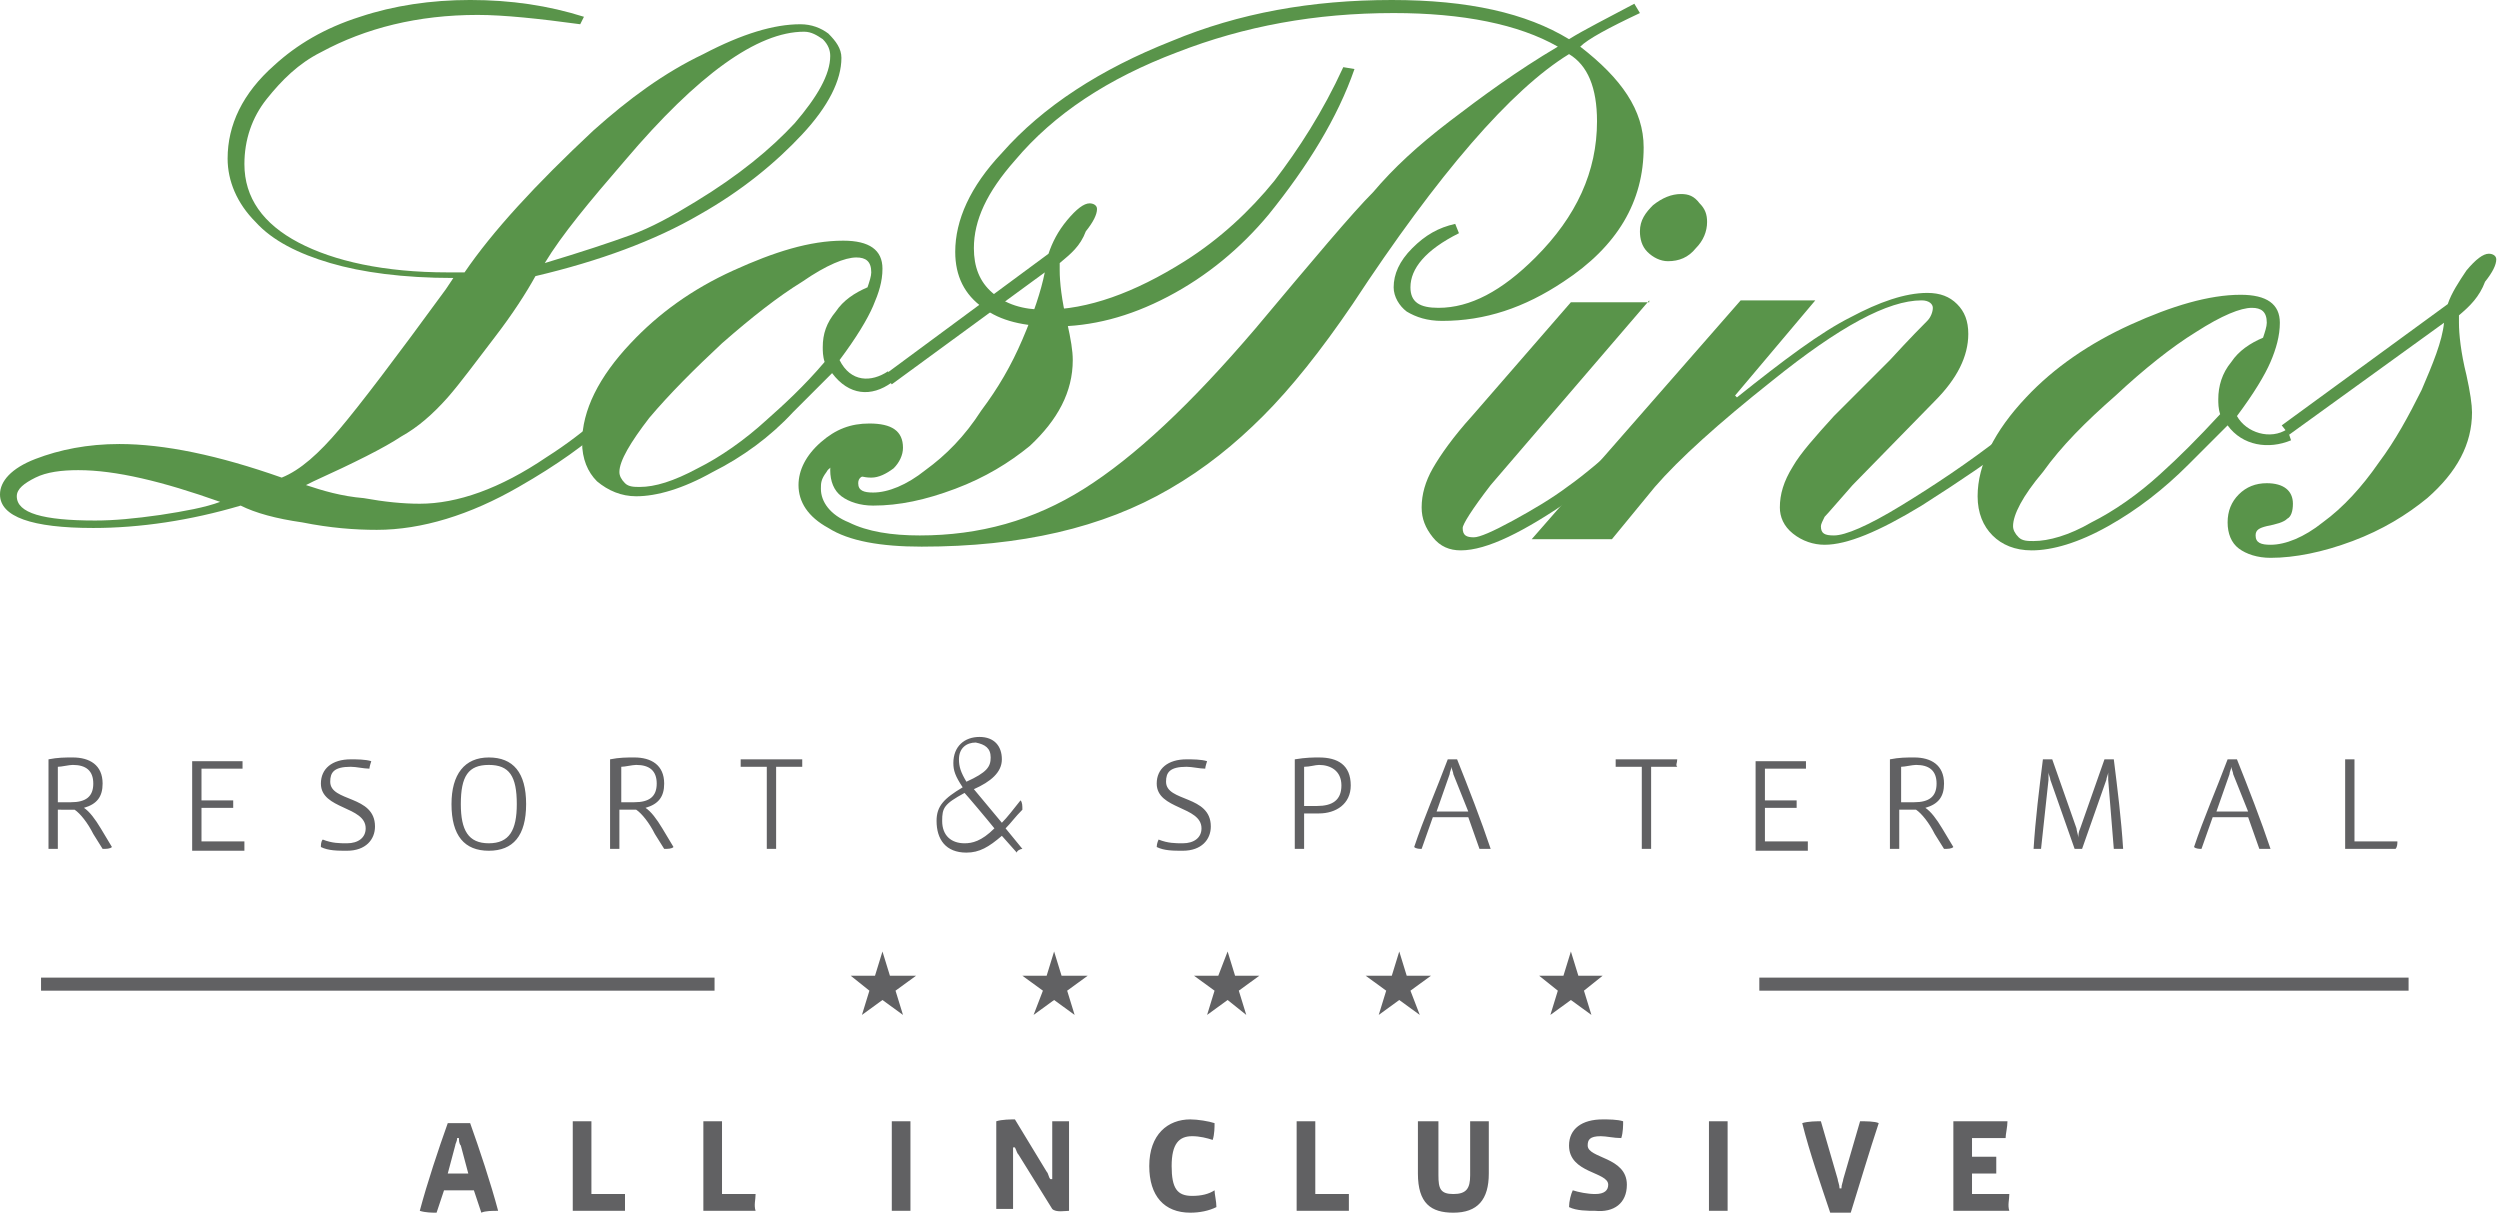 <?xml version="1.0" encoding="utf-8"?>
<!-- Generator: Adobe Illustrator 25.4.1, SVG Export Plug-In . SVG Version: 6.00 Build 0)  -->
<svg version="1.1" id="Capa_1" xmlns="http://www.w3.org/2000/svg" xmlns:xlink="http://www.w3.org/1999/xlink" x="0px" y="0px"
	 viewBox="0 0 134 65" style="enable-background:new 0 0 134 65;" xml:space="preserve">
<style type="text/css">
	.st0{fill-rule:evenodd;clip-rule:evenodd;fill:#59944A;}
	.st1{fill-rule:evenodd;clip-rule:evenodd;fill:#616163;}
</style>
<g>
	<path class="st0" d="M11.8,26.9c-3.1-1.1-5.6-1.7-7.6-1.7c-0.9,0-1.7,0.1-2.3,0.4c-0.6,0.3-1,0.6-1,1c0,0.9,1.4,1.3,4.2,1.3
		c1,0,2.1-0.1,3.5-0.3C9.9,27.4,11,27.2,11.8,26.9 M29.2,14.1c2-0.6,3.5-1.1,4.6-1.5c1.1-0.4,2.2-1,3.5-1.8c2.3-1.4,4-2.8,5.3-4.2
		C43.8,5.2,44.5,4,44.5,3c0-0.3-0.1-0.6-0.4-0.9c-0.3-0.2-0.6-0.4-1-0.4c-2.5,0-5.7,2.3-9.6,6.9C31.6,10.8,30.1,12.6,29.2,14.1z
		 M28.7,14.8c-0.5,0.9-1.2,2-2.2,3.3c-1,1.3-1.8,2.4-2.5,3.2c-0.8,0.9-1.6,1.6-2.5,2.1c-0.9,0.6-2.5,1.4-4.7,2.4L16.4,26
		c0.9,0.3,1.9,0.6,3.1,0.7c1.1,0.2,2.1,0.3,3,0.3c2,0,4.3-0.8,6.8-2.5c1.1-0.7,2-1.4,2.8-2.1l0.4,0.4c-1.1,1-2.6,2.1-4.7,3.3
		c-2.6,1.5-5.2,2.3-7.6,2.3c-1.2,0-2.5-0.1-4-0.4c-1.4-0.2-2.5-0.5-3.3-0.9c-2.7,0.8-5.4,1.2-7.9,1.2c-3.3,0-5-0.6-5-1.8
		c0-0.7,0.6-1.4,1.9-1.9c1.3-0.5,2.8-0.8,4.5-0.8c2.4,0,5.3,0.6,8.7,1.8c1-0.4,2-1.3,3.1-2.6c1.1-1.3,3-3.8,5.7-7.5l0.4-0.6
		c-2.7,0-4.9-0.3-6.6-0.8c-1.7-0.5-3.1-1.2-4-2.2c-1-1-1.5-2.2-1.5-3.4c0-1.8,0.8-3.5,2.5-5c1.2-1.1,2.7-2,4.6-2.6
		c1.8-0.6,3.8-0.9,5.9-0.9c2.2,0,4.2,0.3,6.1,0.9l-0.2,0.4C28.9,1,27,0.8,25.6,0.8c-3.2,0-6,0.7-8.4,2c-1.2,0.6-2.1,1.5-2.9,2.5
		c-0.8,1-1.2,2.2-1.2,3.5c0,1.8,1,3.2,2.9,4.2c1.9,1,4.6,1.6,8,1.6c0.3,0,0.6,0,0.9,0c1.5-2.2,3.8-4.7,6.9-7.6
		c1.9-1.7,3.8-3.1,5.9-4.1c2.1-1.1,3.8-1.6,5.2-1.6c0.6,0,1.1,0.2,1.5,0.5c0.4,0.4,0.7,0.8,0.7,1.3c0,1.2-0.7,2.6-2.1,4.1
		c-1.4,1.5-3.2,3-5.5,4.3C35.1,12.9,32.1,14,28.7,14.8z"/>
	<path class="st0" d="M44.2,19.4c-0.1-0.3-0.1-0.6-0.1-0.8c0-0.7,0.2-1.3,0.7-1.9c0.4-0.6,1-1,1.7-1.3c0.1-0.3,0.2-0.6,0.2-0.8
		c0-0.6-0.3-0.8-0.8-0.8c-0.6,0-1.6,0.4-2.9,1.3c-1.3,0.8-2.7,1.9-4.3,3.3c-1.5,1.4-2.8,2.7-3.9,4c-1,1.3-1.6,2.3-1.6,2.9
		c0,0.2,0.1,0.4,0.3,0.6c0.2,0.2,0.5,0.2,0.8,0.2c0.8,0,1.8-0.3,3.1-1c1.2-0.6,2.5-1.5,3.7-2.6C42,21.7,43.1,20.7,44.2,19.4
		 M44.6,20c-0.2,0.2-0.9,0.9-2.1,2.1c-1.2,1.3-2.7,2.4-4.3,3.2c-1.6,0.9-3,1.3-4.1,1.3c-0.8,0-1.5-0.3-2.1-0.8
		c-0.5-0.5-0.8-1.2-0.8-2.1c0-1.7,0.9-3.5,2.6-5.3c1.5-1.6,3.3-2.9,5.5-3.9c2.2-1,4.1-1.6,5.9-1.6c1.4,0,2.1,0.5,2.1,1.5
		c0,0.7-0.2,1.3-0.5,2c-0.3,0.7-0.9,1.7-1.8,2.9c0.6,1.2,1.7,1.2,2.6,0.6l0.2,0.6C46.7,21.3,45.5,21.2,44.6,20z"/>
	<path class="st0" d="M56.8,14.1c0,0.1,0,0.2,0,0.4c0,0.6,0.1,1.6,0.4,2.8c0.2,0.9,0.3,1.5,0.3,2c0,1.7-0.8,3.2-2.3,4.6
		c-1.1,0.9-2.4,1.7-4,2.3c-1.6,0.6-3,0.9-4.4,0.9c-0.7,0-1.3-0.2-1.7-0.5c-0.4-0.3-0.6-0.8-0.6-1.4c0-0.6,0.2-1.1,0.6-1.5
		c0.4-0.4,0.9-0.6,1.5-0.6c0.9,0,1.4,0.4,1.4,1.1c0,0.4-0.1,0.7-0.3,0.8c-0.2,0.2-0.6,0.3-1.1,0.4c-0.4,0.1-0.6,0.2-0.6,0.5
		c0,0.4,0.3,0.5,0.8,0.5c0.8,0,1.8-0.4,2.8-1.2c1.1-0.8,2.1-1.8,3-3.2c0.9-1.2,1.6-2.4,2.2-3.8c0.6-1.4,1-2.6,1.2-3.6l-8.2,6
		l-0.4-0.5l8.8-6.5c0.2-0.6,0.5-1.2,1-1.8c0.5-0.6,0.9-0.9,1.2-0.9c0.2,0,0.4,0.1,0.4,0.3c0,0.3-0.2,0.7-0.6,1.2
		C57.9,13.2,57.4,13.6,56.8,14.1"/>
	<path class="st0" d="M84.1,2.9c-3.1,1.9-7,6.4-11.6,13.4c-1.7,2.5-3.3,4.5-4.8,6c-1.5,1.5-3.1,2.8-5,3.9c-3.6,2.1-8,3.1-13.3,3.1
		c-2.2,0-3.9-0.3-5-1c-1.1-0.6-1.6-1.4-1.6-2.3c0-0.8,0.4-1.6,1.2-2.3c0.8-0.7,1.6-1,2.6-1c1.2,0,1.8,0.4,1.8,1.3
		c0,0.4-0.2,0.8-0.5,1.1c-0.4,0.3-0.8,0.5-1.2,0.5c-0.4,0-0.7-0.1-1.1-0.3c-0.4-0.2-0.7-0.3-0.8-0.3c-0.2,0-0.4,0.1-0.5,0.3
		C44,25.7,44,25.9,44,26.2c0,0.7,0.5,1.4,1.5,1.8c1,0.5,2.3,0.7,3.8,0.7c3.2,0,6.1-0.8,8.8-2.5c2.7-1.7,5.7-4.5,9.2-8.6
		c3.1-3.7,5.2-6.2,6.3-7.3C74.7,9,76,7.8,77.7,6.5c1.7-1.3,3.6-2.7,5.8-4c-2.1-1.2-5.1-1.8-8.8-1.8c-4.2,0-8,0.7-11.6,2.1
		c-3.7,1.4-6.6,3.3-8.7,5.8c-1.5,1.7-2.2,3.2-2.2,4.7c0,1,0.3,1.8,1,2.4c0.7,0.6,1.6,0.9,2.8,0.9c2.3,0,4.8-0.9,7.5-2.6
		c1.9-1.2,3.5-2.7,4.8-4.3C69.6,8,70.9,6,72,3.6l0.6,0.1c-0.9,2.6-2.5,5.2-4.6,7.8c-1.5,1.8-3.3,3.3-5.4,4.4
		c-2.1,1.1-4.1,1.6-6.1,1.6c-1.6,0-2.9-0.3-3.8-1c-1-0.7-1.5-1.7-1.5-3c0-1.7,0.8-3.5,2.5-5.3c2.2-2.5,5.3-4.5,9.1-6
		C66.4,0.7,70.3,0,74.6,0c4.1,0,7.2,0.7,9.5,2.1c0.8-0.5,2-1.1,3.5-1.9l0.3,0.5c-1.7,0.8-2.8,1.4-3.2,1.8c2.2,1.7,3.4,3.4,3.4,5.4
		c0,2.9-1.4,5.3-4.3,7.2c-2.1,1.4-4.2,2.1-6.5,2.1c-0.8,0-1.4-0.2-1.9-0.5c-0.4-0.3-0.7-0.8-0.7-1.3c0-0.7,0.3-1.4,1-2.1
		c0.7-0.7,1.4-1.1,2.3-1.3l0.2,0.5c-1.8,0.9-2.6,1.9-2.6,2.9c0,0.8,0.5,1.1,1.5,1.1c1.7,0,3.4-0.9,5.2-2.7c2.2-2.2,3.3-4.6,3.3-7.3
		C85.6,4.7,85.1,3.5,84.1,2.9"/>
	<path class="st0" d="M90.1,10.4c0.4,0,0.7,0.1,1,0.5c0.3,0.3,0.4,0.6,0.4,1c0,0.5-0.2,1-0.6,1.4C90.5,13.8,90,14,89.4,14
		c-0.4,0-0.8-0.2-1.1-0.5c-0.3-0.3-0.4-0.7-0.4-1.1c0-0.6,0.3-1,0.7-1.4C89.1,10.6,89.6,10.4,90.1,10.4"/>
	<path class="st0" d="M88.4,16.1L79.9,26c-1,1.3-1.5,2.1-1.5,2.3c0,0.4,0.2,0.5,0.6,0.5c0.3,0,1-0.3,2.1-0.9
		c1.1-0.6,2.1-1.2,2.9-1.8c1-0.7,2-1.6,3.2-2.6l0.5,0.4c-0.8,0.8-1.9,1.7-3.4,2.8c-2.6,1.8-4.6,2.8-6,2.8c-0.6,0-1.1-0.2-1.5-0.7
		c-0.4-0.5-0.6-1-0.6-1.6c0-0.7,0.2-1.4,0.6-2.1c0.4-0.7,1.1-1.7,2.1-2.8l5.3-6.1H88.4z"/>
	<path class="st0" d="M86.4,28.9h-4.3l11.2-12.8h4l-4.3,5.1l0.1,0.1c2.5-2,4.5-3.5,6.1-4.3c1.5-0.8,2.9-1.3,4.1-1.3
		c0.7,0,1.2,0.2,1.6,0.6c0.4,0.4,0.6,0.9,0.6,1.6c0,1.2-0.6,2.4-1.8,3.6L99.3,26c-0.8,0.9-1.3,1.5-1.5,1.7c-0.1,0.2-0.2,0.4-0.2,0.5
		c0,0.4,0.2,0.5,0.7,0.5c0.6,0,1.8-0.5,3.6-1.6c1.8-1.1,3.6-2.3,5.4-3.7l0.5,0.4c-1,0.8-2.6,1.9-4.8,3.3c-2.3,1.4-4,2.1-5.2,2.1
		c-0.6,0-1.2-0.2-1.7-0.6c-0.5-0.4-0.7-0.9-0.7-1.4c0-0.7,0.2-1.4,0.7-2.2c0.4-0.7,1.2-1.6,2.2-2.7l3-3c1.1-1.2,1.8-1.9,2-2.1
		c0.2-0.2,0.3-0.5,0.3-0.7c0-0.2-0.2-0.4-0.6-0.4c-1.8,0-4.4,1.4-8,4.3c-2.9,2.3-5,4.2-6.3,5.7L86.4,28.9z"/>
	<path class="st0" d="M119,22.2c-0.1-0.3-0.1-0.6-0.1-0.8c0-0.7,0.2-1.4,0.7-2c0.4-0.6,1-1,1.7-1.3c0.1-0.3,0.2-0.6,0.2-0.8
		c0-0.6-0.3-0.8-0.8-0.8c-0.6,0-1.6,0.4-3,1.3c-1.3,0.8-2.8,2-4.3,3.4c-1.6,1.4-2.9,2.7-3.9,4.1c-1.1,1.3-1.6,2.3-1.6,2.9
		c0,0.2,0.1,0.4,0.3,0.6c0.2,0.2,0.5,0.2,0.8,0.2c0.8,0,1.9-0.3,3.1-1c1.2-0.6,2.5-1.5,3.7-2.6C116.8,24.5,117.8,23.5,119,22.2
		 M119.4,22.8c-0.2,0.2-0.9,0.9-2.1,2.1c-1.3,1.3-2.7,2.4-4.3,3.3c-1.6,0.9-3,1.3-4.1,1.3c-0.9,0-1.6-0.3-2.1-0.8
		c-0.5-0.5-0.8-1.2-0.8-2.1c0-1.7,0.9-3.5,2.6-5.3c1.5-1.6,3.4-2.9,5.6-3.9c2.2-1,4.2-1.6,5.9-1.6c1.4,0,2.1,0.5,2.1,1.5
		c0,0.7-0.2,1.4-0.5,2.1c-0.3,0.7-0.9,1.7-1.8,2.9c0.5,0.9,1.8,1.3,2.7,0.7l0.2,0.6C121.6,24.1,120.2,23.9,119.4,22.8z"/>
	<path class="st0" d="M131.8,16.9c0,0.1,0,0.2,0,0.4c0,0.6,0.1,1.6,0.4,2.8c0.2,0.9,0.3,1.6,0.3,2c0,1.7-0.8,3.2-2.4,4.6
		c-1.1,0.9-2.4,1.7-4,2.3c-1.6,0.6-3.1,0.9-4.4,0.9c-0.7,0-1.3-0.2-1.7-0.5c-0.4-0.3-0.6-0.8-0.6-1.4c0-0.6,0.2-1.1,0.6-1.5
		c0.4-0.4,0.9-0.6,1.5-0.6c0.9,0,1.4,0.4,1.4,1.1c0,0.4-0.1,0.7-0.3,0.8c-0.2,0.2-0.6,0.3-1.1,0.4c-0.4,0.1-0.6,0.2-0.6,0.5
		c0,0.4,0.3,0.5,0.8,0.5c0.8,0,1.8-0.4,2.8-1.2c1.1-0.8,2.1-1.9,3-3.2c0.9-1.2,1.6-2.5,2.3-3.9c0.6-1.4,1.1-2.6,1.2-3.6l-8.3,6
		l-0.4-0.5l8.9-6.5c0.2-0.6,0.6-1.2,1-1.8c0.5-0.6,0.9-0.9,1.2-0.9c0.2,0,0.4,0.1,0.4,0.3c0,0.3-0.2,0.7-0.6,1.2
		C132.9,15.9,132.4,16.4,131.8,16.9"/>
	<path class="st1" d="M107.7,64h-2v-1.1h1.3V62h-1.3v-1h1.8c0-0.2,0.1-0.6,0.1-0.9h-2.9v4.8h3C107.6,64.6,107.7,64.3,107.7,64
		 M100.7,60.2c-0.2-0.1-0.7-0.1-1-0.1l-0.9,3.1c0,0.1-0.1,0.3-0.1,0.5h-0.1c0-0.2-0.1-0.4-0.1-0.5l-0.9-3.1c-0.2,0-0.7,0-1,0.1
		c0.4,1.6,1,3.3,1.5,4.8h1.1C99.7,63.4,100.2,61.7,100.7,60.2z M92.6,64.9v-4.8h-1v4.8H92.6z M87.2,63.5c0-1.5-2.1-1.4-2.1-2.1
		c0-0.3,0.1-0.5,0.7-0.5c0.3,0,0.7,0.1,1.1,0.1c0.1-0.3,0.1-0.7,0.1-0.9c-0.3-0.1-0.8-0.1-1.1-0.1c-1.1,0-1.8,0.5-1.8,1.4
		c0,1.5,2.1,1.4,2.1,2.1c0,0.3-0.2,0.5-0.7,0.5c-0.4,0-0.9-0.1-1.2-0.2c-0.1,0.2-0.2,0.6-0.2,0.9c0.4,0.2,1,0.2,1.4,0.2
		C86.5,65,87.2,64.5,87.2,63.5z M79.8,62.9v-2.8h-1V63c0,0.7-0.2,1-0.9,1c-0.7,0-0.8-0.3-0.8-1v-2.9H76v2.8c0,1.6,0.7,2.1,1.9,2.1
		C79.2,65,79.8,64.3,79.8,62.9z M72.3,64h-1.8v-3.9h-1v4.8h2.8C72.3,64.6,72.3,64.3,72.3,64z M65.2,64.7c0-0.3-0.1-0.7-0.1-0.9
		c-0.3,0.2-0.7,0.3-1.2,0.3c-0.8,0-1.1-0.4-1.1-1.6c0-1.2,0.4-1.6,1.1-1.6c0.4,0,0.8,0.1,1.1,0.2c0.1-0.3,0.1-0.7,0.1-0.9
		c-0.3-0.1-0.9-0.2-1.3-0.2c-1.2,0-2.2,0.8-2.2,2.5c0,1.6,0.8,2.5,2.2,2.5C64.3,65,64.8,64.9,65.2,64.7z M57.3,64.9v-4.8h-0.9v2.7
		c0,0.1,0,0.3,0,0.4l-0.1,0c-0.1-0.1-0.1-0.3-0.2-0.4l-1.7-2.8c-0.2,0-0.7,0-1,0.1v4.7h0.9v-2.8c0-0.1,0-0.3,0-0.5l0.1,0
		c0.1,0.2,0.1,0.3,0.2,0.4l1.8,2.9C56.6,65,57.1,64.9,57.3,64.9z M48.8,64.9v-4.8h-1v4.8H48.8z M40.5,64h-1.8v-3.9h-1v4.8h2.8
		C40.4,64.6,40.5,64.3,40.5,64z M33.5,64h-1.8v-3.9h-1v4.8h2.8C33.5,64.6,33.5,64.3,33.5,64z M25.1,62.9H24l0.4-1.5
		c0-0.1,0.1-0.2,0.1-0.4h0.1c0,0.1,0,0.3,0.1,0.4L25.1,62.9z M26.7,64.9c-0.4-1.5-1-3.3-1.5-4.7H24c-0.5,1.4-1.1,3.2-1.5,4.7
		c0.3,0.1,0.7,0.1,0.9,0.1l0.4-1.2h1.6l0.4,1.2C26,64.9,26.4,64.9,26.7,64.9z M78.7,43.5h-1.7l0.7-2c0-0.1,0.1-0.3,0.1-0.4h0
		c0,0.1,0.1,0.3,0.1,0.4L78.7,43.5z M79.9,45.5c-0.5-1.5-1.2-3.3-1.8-4.8h-0.5c-0.6,1.6-1.3,3.2-1.8,4.7c0.1,0.1,0.3,0.1,0.4,0.1
		l0.6-1.7h1.9l0.6,1.7C79.6,45.5,79.8,45.5,79.9,45.5z M71.9,42.1c0,0.8-0.5,1.1-1.3,1.1h-0.7v-2.1c0.3,0,0.6-0.1,0.8-0.1
		C71.3,41,71.9,41.3,71.9,42.1z M72.4,42.1c0-1.1-0.7-1.5-1.7-1.5c-0.3,0-0.7,0-1.3,0.1v4.8h0.5v-1.9h0.8
		C71.6,43.6,72.4,43.1,72.4,42.1z M64.9,44.3c0-1.7-2.4-1.3-2.4-2.4c0-0.5,0.2-0.8,1.1-0.8c0.3,0,0.7,0.1,1,0.1
		c0-0.1,0.1-0.4,0.1-0.4c-0.3-0.1-0.8-0.1-1.1-0.1c-1,0-1.6,0.5-1.6,1.3c0,1.4,2.4,1.2,2.4,2.4c0,0.5-0.4,0.8-1,0.8
		c-0.4,0-0.8,0-1.3-0.2C62.1,45,62,45.2,62,45.4c0.4,0.2,0.9,0.2,1.4,0.2C64.4,45.6,64.9,45,64.9,44.3z M53.1,40.6
		c0,0.5-0.2,0.8-1.3,1.3c-0.3-0.5-0.4-0.8-0.4-1.2c0-0.6,0.4-0.9,0.9-0.9C52.8,39.9,53.1,40.1,53.1,40.6z M53.3,44.4
		c-0.7,0.7-1.2,0.8-1.6,0.8c-0.7,0-1.2-0.4-1.2-1.2c0-0.7,0.1-0.9,1.2-1.5C51.8,42.6,52.9,43.9,53.3,44.4z M54.8,45.5l-0.9-1.1
		c0.3-0.3,0.5-0.6,0.9-1c0-0.2,0-0.4-0.1-0.5c-0.4,0.5-0.7,0.9-1,1.2c-0.5-0.6-1.5-1.8-1.5-1.8c0.9-0.4,1.5-0.9,1.5-1.6
		c0-0.7-0.4-1.2-1.2-1.2c-0.8,0-1.4,0.5-1.4,1.4c0,0.4,0.1,0.7,0.5,1.3c-1,0.6-1.4,1-1.4,1.8c0,1,0.5,1.7,1.6,1.7
		c0.7,0,1.2-0.3,1.9-0.9l0.8,0.9C54.5,45.6,54.7,45.5,54.8,45.5z M128.5,45.1h-2.3v-4.4h-0.5v4.8h2.7
		C128.5,45.4,128.5,45.2,128.5,45.1z M120.5,43.5h-1.7l0.7-2c0-0.1,0.1-0.3,0.1-0.4h0c0,0.1,0.1,0.3,0.1,0.4L120.5,43.5z
		 M121.7,45.5c-0.5-1.5-1.2-3.3-1.8-4.8h-0.5c-0.6,1.6-1.3,3.2-1.8,4.7c0.1,0.1,0.3,0.1,0.4,0.1l0.6-1.7h1.9l0.6,1.7
		C121.4,45.5,121.6,45.5,121.7,45.5z M113.8,45.5c-0.1-1.6-0.3-3.2-0.5-4.8h-0.5l-1.3,3.7c-0.1,0.2-0.1,0.4-0.1,0.5h0
		c0-0.1-0.1-0.4-0.1-0.5l-1.3-3.7h-0.5c-0.2,1.6-0.4,3.2-0.5,4.8c0.1,0,0.3,0,0.4,0l0.4-3.7c0-0.1,0-0.3,0-0.4h0
		c0,0.1,0.1,0.3,0.1,0.4l1.3,3.7h0.4l1.3-3.7c0-0.1,0.1-0.3,0.1-0.4h0c0,0.1,0,0.3,0,0.4l0.3,3.7C113.5,45.5,113.7,45.5,113.8,45.5z
		 M103.8,42c0,0.7-0.4,1-1.2,1h-0.7v-1.9c0.2,0,0.6-0.1,0.8-0.1C103.4,41,103.8,41.3,103.8,42z M104.1,44.4
		c-0.3-0.5-0.6-0.9-0.9-1.1c0.7-0.2,1-0.6,1-1.3c0-1-0.7-1.4-1.6-1.4c-0.4,0-0.8,0-1.3,0.1v4.8h0.5v-2.1h0.9c0.3,0.2,0.7,0.7,1,1.3
		l0.5,0.8c0.2,0,0.4,0,0.5-0.1L104.1,44.4z M96.9,45.1h-2.3v-1.8h1.7v-0.4h-1.7v-1.7h2.2c0-0.1,0-0.2,0-0.4h-2.7v4.8h2.8
		C96.9,45.4,96.9,45.2,96.9,45.1z M89.9,40.7h-3.3v0.4h1.4v4.4h0.5v-4.4h1.4C89.8,41,89.9,40.9,89.9,40.7z M43,40.7h-3.3v0.4h1.4
		v4.4h0.5v-4.4H43C43,41,43,40.9,43,40.7z M35.2,42c0,0.7-0.4,1-1.2,1h-0.7v-1.9c0.2,0,0.6-0.1,0.8-0.1C34.8,41,35.2,41.3,35.2,42z
		 M35.5,44.4c-0.3-0.5-0.6-0.9-0.9-1.1c0.7-0.2,1-0.6,1-1.3c0-1-0.7-1.4-1.6-1.4c-0.4,0-0.8,0-1.3,0.1v4.8h0.5v-2.1h0.9
		c0.3,0.2,0.7,0.7,1,1.3l0.5,0.8c0.2,0,0.4,0,0.5-0.1L35.5,44.4z M27.7,43.1c0,1.4-0.4,2.1-1.5,2.1c-1.1,0-1.5-0.7-1.5-2.1
		c0-1.5,0.4-2.1,1.5-2.1C27.3,41,27.7,41.6,27.7,43.1z M28.2,43.1c0-1.7-0.7-2.5-2-2.5c-1.3,0-2,0.9-2,2.5c0,1.7,0.7,2.5,2,2.5
		C27.5,45.6,28.2,44.8,28.2,43.1z M20.1,44.3c0-1.7-2.4-1.3-2.4-2.4c0-0.5,0.2-0.8,1.1-0.8c0.3,0,0.7,0.1,1,0.1
		c0-0.1,0.1-0.4,0.1-0.4c-0.3-0.1-0.8-0.1-1.1-0.1c-1,0-1.6,0.5-1.6,1.3c0,1.4,2.4,1.2,2.4,2.4c0,0.5-0.4,0.8-1,0.8
		c-0.4,0-0.8,0-1.3-0.2c-0.1,0.1-0.1,0.3-0.1,0.4c0.4,0.2,0.9,0.2,1.4,0.2C19.6,45.6,20.1,45,20.1,44.3z M13.1,45.1h-2.3v-1.8h1.7
		v-0.4h-1.7v-1.7H13c0-0.1,0-0.2,0-0.4h-2.7v4.8h2.8C13.1,45.4,13.1,45.2,13.1,45.1z M5,42c0,0.7-0.4,1-1.2,1H3.1v-1.9
		c0.2,0,0.6-0.1,0.8-0.1C4.6,41,5,41.3,5,42z M5.4,44.4c-0.3-0.5-0.6-0.9-0.9-1.1c0.7-0.2,1-0.6,1-1.3c0-1-0.7-1.4-1.6-1.4
		c-0.4,0-0.8,0-1.3,0.1v4.8h0.5v-2.1H4c0.3,0.2,0.7,0.7,1,1.3l0.5,0.8c0.2,0,0.4,0,0.5-0.1L5.4,44.4z"/>
	<rect x="2.2" y="52.4" class="st1" width="36.1" height="0.7"/>
	<rect x="94.3" y="52.4" class="st1" width="34.8" height="0.7"/>
	<polygon class="st1" points="45.6,52.3 46.9,52.3 47.3,51 47.7,52.3 49.1,52.3 48,53.1 48.4,54.4 47.3,53.6 46.2,54.4 46.6,53.1 	
		"/>
	<polygon class="st1" points="54.8,52.3 56.1,52.3 56.5,51 56.9,52.3 58.3,52.3 57.2,53.1 57.6,54.4 56.5,53.6 55.4,54.4 55.9,53.1 
			"/>
	<polygon class="st1" points="64,52.3 65.3,52.3 65.8,51 66.2,52.3 67.5,52.3 66.4,53.1 66.8,54.4 65.8,53.6 64.7,54.4 65.1,53.1 	
		"/>
	<polygon class="st1" points="73.2,52.3 74.6,52.3 75,51 75.4,52.3 76.7,52.3 75.6,53.1 76.1,54.4 75,53.6 73.9,54.4 74.3,53.1 	"/>
	<polygon class="st1" points="82.5,52.3 83.8,52.3 84.2,51 84.6,52.3 85.9,52.3 84.9,53.1 85.3,54.4 84.2,53.6 83.1,54.4 83.5,53.1 
			"/>
</g>
</svg>
